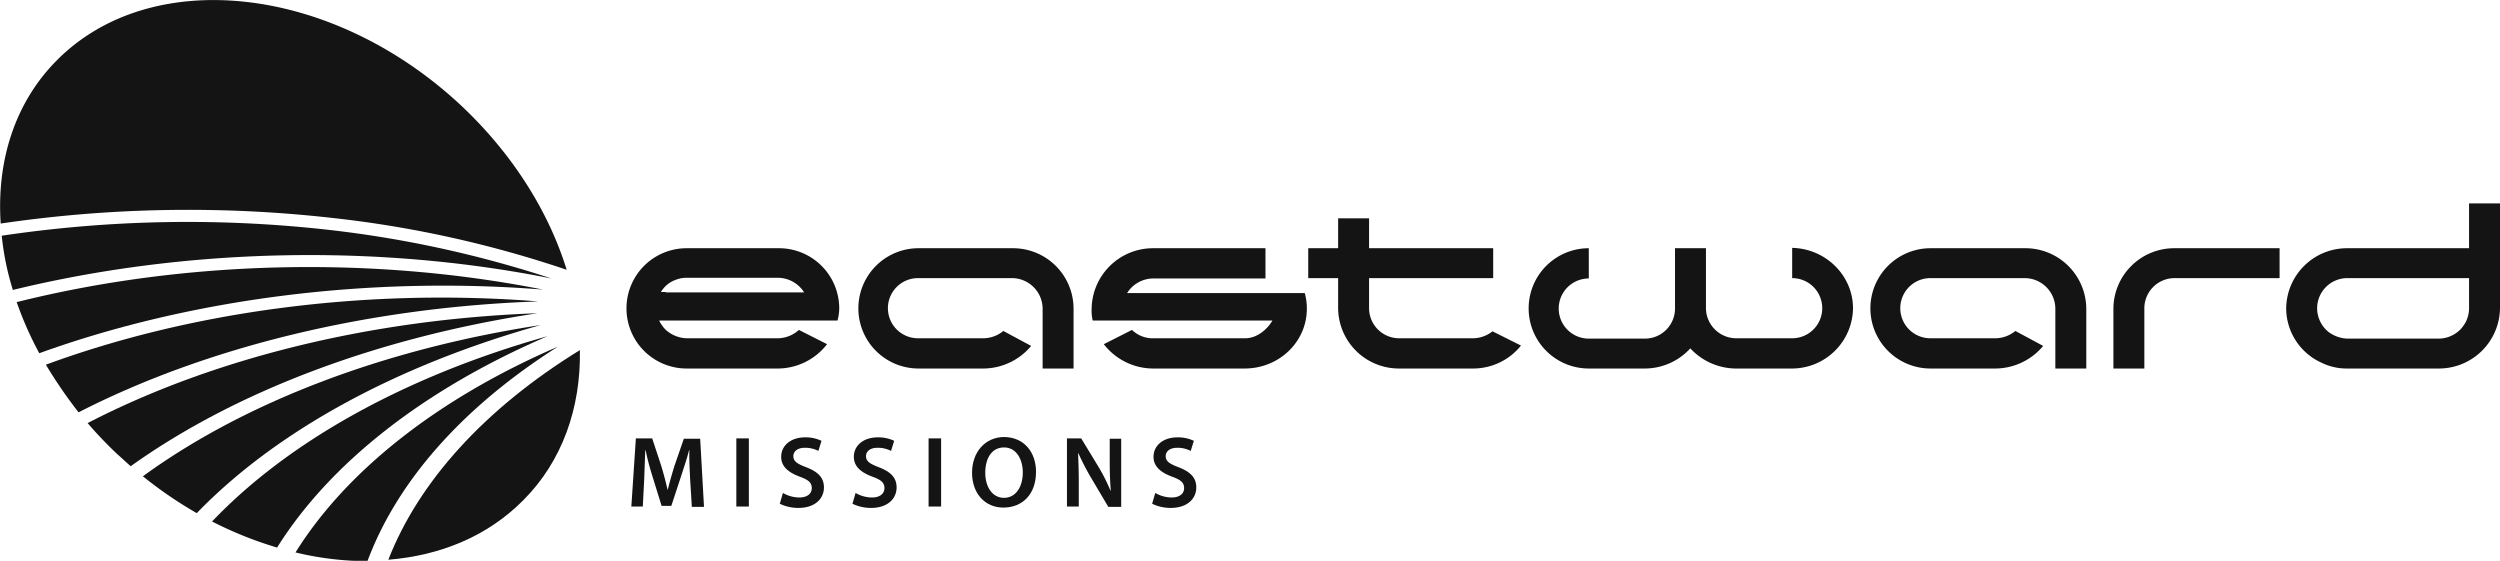 <svg id="Layer_1" data-name="Layer 1" xmlns="http://www.w3.org/2000/svg" viewBox="0 0 719.1 161.3"><defs><style>.cls-1{fill:#141414;}</style></defs><title>Eastward-Logo-Dark</title><path class="cls-1" d="M166.8,100.7c.3,16.5-5,31.9-16.3,43.2-10.2,10.3-23.8,15.9-38.8,17.1C120.4,138.7,139.2,117.7,166.8,100.7Z"/><path class="cls-1" d="M132.9,30.6c14.8,14,25,30.5,30.1,47A318.16,318.16,0,0,0,95.7,62.7,370.6,370.6,0,0,0,.2,64.3C-1,46.4,4.2,29.6,16.3,17.4,43.6-10.2,95.8-4.3,132.9,30.6Z"/><path class="cls-1" d="M94.4,66.1a320.27,320.27,0,0,1,64.2,14C108.1,70,52.9,71.4,3.7,83.4A78.64,78.64,0,0,1,.5,67.8,362.68,362.68,0,0,1,94.4,66.1Z"/><path class="cls-1" d="M156.2,83.3c-50.4-4-101.7,2.7-144.9,18.3A99.86,99.86,0,0,1,4.8,86.9C52.8,74.9,106.8,73.5,156.2,83.3Z"/><path class="cls-1" d="M13.2,104.9c42.1-15.5,92.3-22.1,141.6-18.2-48.9,1.7-95.5,13.1-132.2,31.9A133.4,133.4,0,0,1,13.2,104.9Z"/><path class="cls-1" d="M160.5,99.7c-27.6,17.5-46.3,38.9-54.8,61.7A88,88,0,0,1,85,158.9C99.6,135.5,125.8,114.7,160.5,99.7Z"/><path class="cls-1" d="M157.5,96.7c-35.8,15.4-62.7,36.7-77.8,60.8A109,109,0,0,1,61,150C82.9,127,116.6,108.2,157.5,96.7Z"/><path class="cls-1" d="M155.5,93.5c-41.8,11.7-76.3,30.7-98.9,54.1A118.32,118.32,0,0,1,41.1,137C70.2,115.8,110.3,100.4,155.5,93.5Z"/><path class="cls-1" d="M154.6,90.1c-46.1,7-87.1,22.6-117,44-1.3-1.1-2.5-2.3-3.8-3.4a120.94,120.94,0,0,1-8.6-9C61.1,103.1,106.7,91.8,154.6,90.1Z"/><path class="cls-1" d="M719.1,58.5V88.7A17.57,17.57,0,0,1,701.5,106H675a16.33,16.33,0,0,1-7.3-1.7,17.21,17.21,0,0,1-10.1-15.6,17.48,17.48,0,0,1,17.5-17.3h35.1V58.5Zm-8.9,30.2V80H675.1a8.69,8.69,0,0,0-8.6,8.7,8.78,8.78,0,0,0,3.3,6.8,9.72,9.72,0,0,0,5.3,1.9h26.4a8.81,8.81,0,0,0,5.5-2,6.79,6.79,0,0,0,1.2-1.2,14.63,14.63,0,0,0,.9-1.3A8.77,8.77,0,0,0,710.2,88.7Z"/><path class="cls-1" d="M655.7,71.4V80H625.4a8.69,8.69,0,0,0-8.6,8.7V106h-8.9V88.7a17.48,17.48,0,0,1,17.5-17.3Z"/><path class="cls-1" d="M600.1,88.7V106h-8.9V88.7a8.84,8.84,0,0,0-8.7-8.7H555.2a8.65,8.65,0,1,0,.1,17.3h18.8a9.18,9.18,0,0,0,5.6-2.1l8,4.3a18,18,0,0,1-13.6,6.5H555.3a17.3,17.3,0,1,1,0-34.6h27.1A17.52,17.52,0,0,1,600.1,88.7Z"/><path class="cls-1" d="M533,88.7A17.57,17.57,0,0,1,515.4,106H499.2a18,18,0,0,1-13-5.8,17.75,17.75,0,0,1-13,5.8H457a17.3,17.3,0,1,1,0-34.6v8.7a8.65,8.65,0,1,0,0,17.3h16.2a8.66,8.66,0,0,0,8.6-8.6V71.4h8.9V88.7a8.73,8.73,0,0,0,8.6,8.6h16.2a8.65,8.65,0,1,0,0-17.3V71.3C525.1,71.5,533,79.2,533,88.7Z"/><path class="cls-1" d="M429.3,95.3l8.2,4.1a17.66,17.66,0,0,1-13.8,6.6H402.4a17.48,17.48,0,0,1-17.5-17.3V80h-8.6V71.4h8.6V62.8h8.9v8.6h35.7V80H393.8v8.7a8.66,8.66,0,0,0,8.6,8.6h21.3A9.1,9.1,0,0,0,429.3,95.3Z"/><path class="cls-1" d="M375.3,84.3a16.31,16.31,0,0,1,.6,4.5c0,9.5-7.9,17.1-17.7,17.2H331.5a18,18,0,0,1-14-7l8.1-4.1a8.65,8.65,0,0,0,5.5,2.4h27.1c3.3,0,6.3-2.5,7.8-5.1H314.3a12.68,12.68,0,0,1-.3-3.4,17.65,17.65,0,0,1,17.6-17.4H364v8.7H331.6a8.93,8.93,0,0,0-7.4,4.2h51.1Z"/><path class="cls-1" d="M308.8,88.7V106h-8.9V88.7a8.84,8.84,0,0,0-8.7-8.7H264a8.65,8.65,0,0,0,.1,17.3H283a9.18,9.18,0,0,0,5.6-2.1l8,4.3A18,18,0,0,1,283,106H264.2a17.3,17.3,0,1,1,0-34.6h27.1A17.41,17.41,0,0,1,308.8,88.7Z"/><path class="cls-1" d="M241.4,88.6a14.22,14.22,0,0,1-.5,3.6H189.6l.3.6a14.63,14.63,0,0,0,.9,1.3,6.79,6.79,0,0,0,1.2,1.2,9.44,9.44,0,0,0,5.5,2h26.4a9.26,9.26,0,0,0,5.9-2.4l8.1,4.1a18,18,0,0,1-14,7H197.5a17.3,17.3,0,1,1,0-34.6h26.4A17.33,17.33,0,0,1,241.4,88.6Zm-49.9-4.5h39.8a9,9,0,0,0-7.4-4.2H197.1c-.3,0-.7.1-1,.1a10.71,10.71,0,0,0-2.7.9,8.22,8.22,0,0,0-3.3,3.1h1.4Z"/><path class="cls-1" d="M198.5,137.7c-.1-2.5-.3-5.6-.2-8.2h-.1c-.6,2.4-1.5,5-2.3,7.5l-2.8,8.5h-2.8l-2.6-8.4a77.81,77.81,0,0,1-2-7.6h-.1c-.1,2.6-.2,5.7-.3,8.3l-.4,7.9h-3.3l1.3-19.6h4.7l2.6,7.9c.7,2.3,1.3,4.6,1.8,6.8h.1c.5-2.1,1.2-4.5,1.9-6.8l2.7-7.8h4.7l1.1,19.6H199Z"/><path class="cls-1" d="M215.4,126.1v19.6h-3.6V126.1Z"/><path class="cls-1" d="M225.2,141.8a9.62,9.62,0,0,0,4.7,1.3c2.3,0,3.6-1.1,3.6-2.7s-1-2.4-3.5-3.3c-3.2-1.2-5.3-2.9-5.3-5.7,0-3.2,2.7-5.6,6.9-5.6a10.61,10.61,0,0,1,4.7,1l-.9,2.9a8.23,8.23,0,0,0-3.9-.9c-2.3,0-3.3,1.2-3.3,2.4,0,1.5,1.1,2.2,3.7,3.2,3.4,1.3,5.1,3,5.1,5.8,0,3.1-2.4,5.9-7.4,5.9a12.2,12.2,0,0,1-5.3-1.2Z"/><path class="cls-1" d="M246.1,141.8a9.62,9.62,0,0,0,4.7,1.3c2.3,0,3.6-1.1,3.6-2.7s-1-2.4-3.5-3.3c-3.2-1.2-5.3-2.9-5.3-5.7,0-3.2,2.7-5.6,6.9-5.6a10.61,10.61,0,0,1,4.7,1l-.9,2.9a8.23,8.23,0,0,0-3.9-.9c-2.3,0-3.3,1.2-3.3,2.4,0,1.5,1.1,2.2,3.7,3.2,3.4,1.3,5.1,3,5.1,5.8,0,3.1-2.4,5.9-7.4,5.9a12.2,12.2,0,0,1-5.3-1.2Z"/><path class="cls-1" d="M270.7,126.1v19.6h-3.6V126.1Z"/><path class="cls-1" d="M298,135.7c0,6.6-4,10.3-9.4,10.3s-9-4.2-9-10c0-6,3.8-10.3,9.3-10.3C294.6,125.8,298,130.1,298,135.7Zm-14.6.3c0,4,2,7.2,5.4,7.2s5.4-3.2,5.4-7.3c0-3.7-1.8-7.2-5.4-7.2S283.4,131.9,283.4,136Z"/><path class="cls-1" d="M306.9,145.7V126.1H311l5.1,8.4a50.78,50.78,0,0,1,3.3,6.6h.1c-.2-2.6-.3-5.1-.3-8.1v-6.8h3.3v19.6h-3.7l-5.1-8.6a73.13,73.13,0,0,1-3.5-6.8h-.1c.1,2.5.2,5.1.2,8.3v7Z"/><path class="cls-1" d="M332.3,141.8a9.62,9.62,0,0,0,4.7,1.3c2.3,0,3.6-1.1,3.6-2.7s-1-2.4-3.5-3.3c-3.2-1.2-5.3-2.9-5.3-5.7,0-3.2,2.7-5.6,6.9-5.6a10.61,10.61,0,0,1,4.7,1l-.9,2.9a8.23,8.23,0,0,0-3.9-.9c-2.3,0-3.3,1.2-3.3,2.4,0,1.5,1.1,2.2,3.7,3.2,3.4,1.3,5.1,3,5.1,5.8,0,3.1-2.4,5.9-7.4,5.9a12.2,12.2,0,0,1-5.3-1.2Z"/></svg>